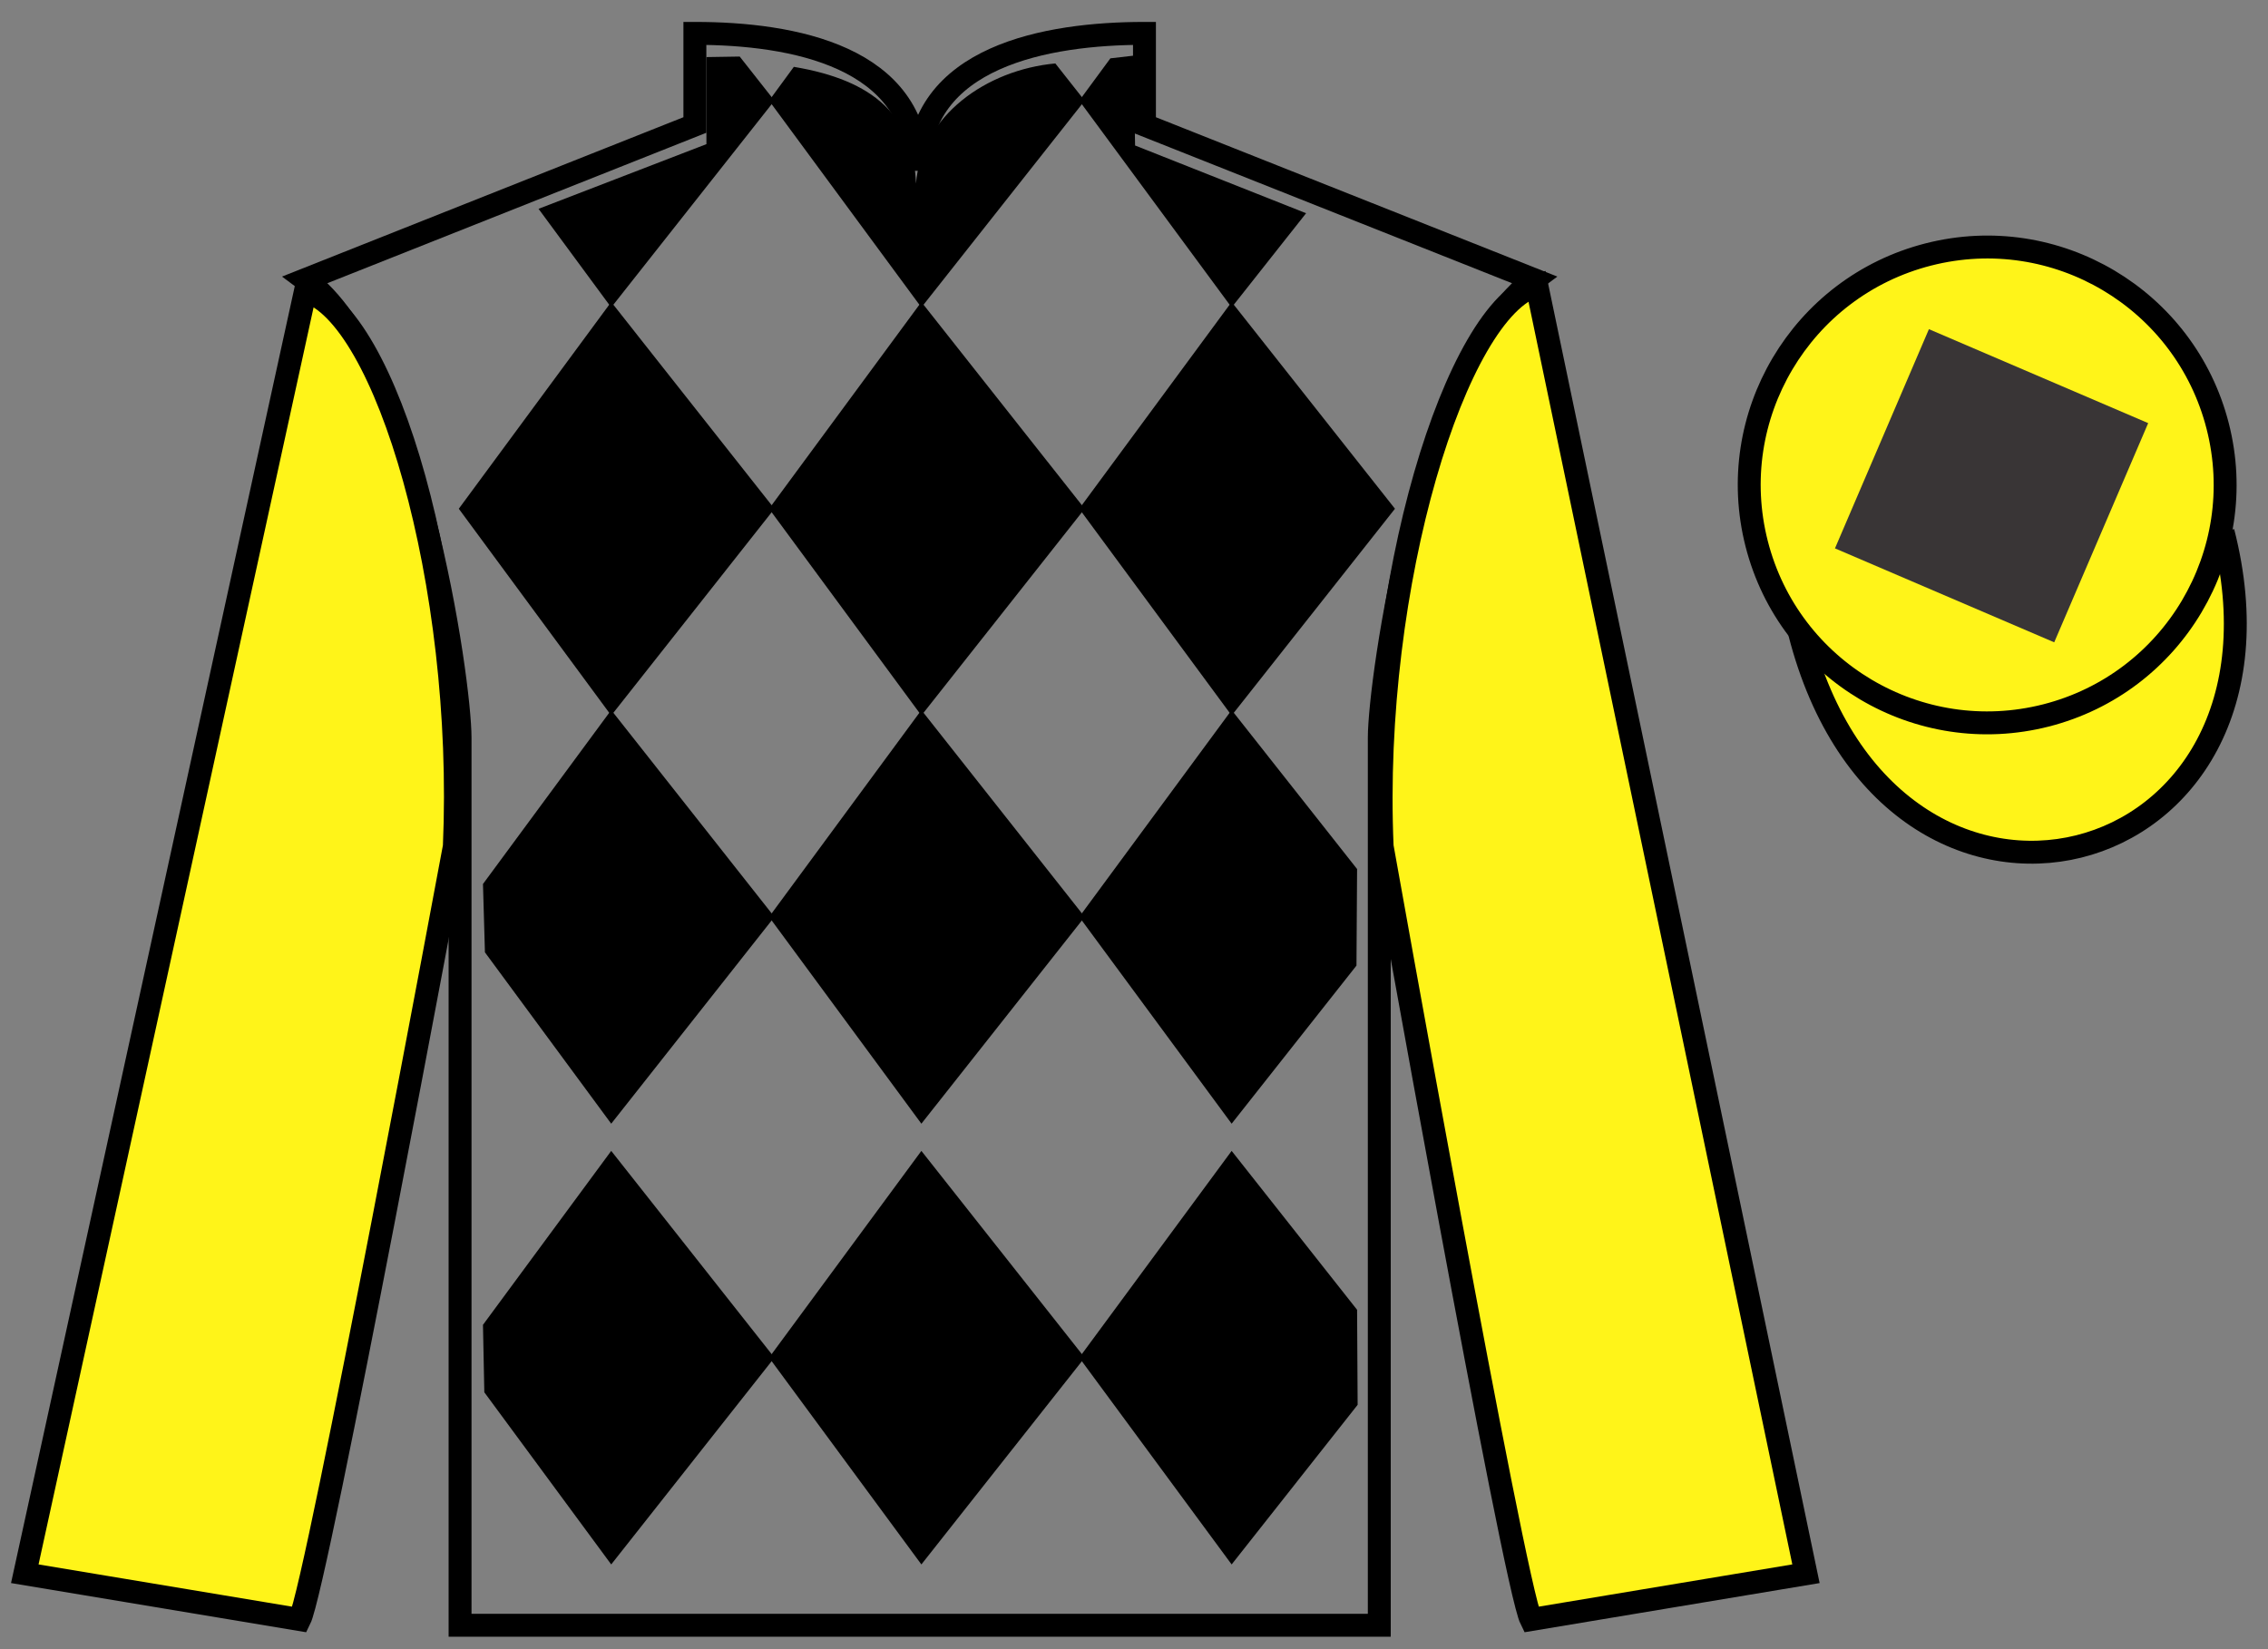 <?xml version="1.0" encoding="UTF-8"?>
<svg xmlns="http://www.w3.org/2000/svg" xmlns:xlink="http://www.w3.org/1999/xlink" width="99pt" height="72pt" viewBox="0 0 99 72" version="1.1">
<rect x="0" y="0" width="99" height="72" fill="#808080" stroke="none"/>
<g id="surface0">
<path style="fill-rule:nonzero;fill:rgb(100%,95.41%,10.001%);fill-opacity:1;stroke-width:10;stroke-linecap:butt;stroke-linejoin:miter;stroke:rgb(0%,0%,0%);stroke-opacity:1;stroke-miterlimit:4;" d="M 785.508 443.828 C 825.234 288.203 1009.18 335.781 970.391 487.773 " transform="matrix(0.1,0,0,-0.1,0,72)"/>
<path style=" stroke:none;fill-rule:nonzero;fill:rgb(0%,0%,0%);fill-opacity:1;" d="M 46.066 2.77 L 47.348 4.395 L 40.219 13.422 L 33.57 4.395 L 34.652 2.918 C 38.141 3.504 39.863 5.047 39.984 8.016 C 40.219 5.047 43.062 3.047 46.066 2.77 "/>
<path style=" stroke:none;fill-rule:nonzero;fill:rgb(0%,0%,0%);fill-opacity:1;" d="M 26.68 13.184 L 20.027 22.211 L 26.68 31.238 L 33.805 22.211 L 26.68 13.184 "/>
<path style=" stroke:none;fill-rule:nonzero;fill:rgb(0%,0%,0%);fill-opacity:1;" d="M 40.219 13.184 L 33.57 22.211 L 40.219 31.238 L 47.348 22.211 L 40.219 13.184 "/>
<path style=" stroke:none;fill-rule:nonzero;fill:rgb(0%,0%,0%);fill-opacity:1;" d="M 53.762 13.184 L 47.109 22.211 L 53.762 31.238 L 60.891 22.211 L 53.762 13.184 "/>
<path style=" stroke:none;fill-rule:nonzero;fill:rgb(0%,0%,0%);fill-opacity:1;" d="M 26.68 31 L 21.082 38.594 L 21.168 41.578 L 26.68 49.059 L 33.805 40.031 L 26.68 31 "/>
<path style=" stroke:none;fill-rule:nonzero;fill:rgb(0%,0%,0%);fill-opacity:1;" d="M 40.219 31 L 33.57 40.031 L 40.219 49.059 L 47.348 40.031 L 40.219 31 "/>
<path style=" stroke:none;fill-rule:nonzero;fill:rgb(0%,0%,0%);fill-opacity:1;" d="M 59.238 37.941 L 53.762 31 L 47.109 40.031 L 53.762 49.059 L 59.211 42.156 L 59.238 37.941 "/>
<path style=" stroke:none;fill-rule:nonzero;fill:rgb(0%,0%,0%);fill-opacity:1;" d="M 26.68 50.246 L 21.082 57.84 L 21.141 60.785 L 26.68 68.301 L 33.805 59.273 L 26.68 50.246 "/>
<path style=" stroke:none;fill-rule:nonzero;fill:rgb(0%,0%,0%);fill-opacity:1;" d="M 40.219 50.246 L 33.57 59.273 L 40.219 68.301 L 47.348 59.273 L 40.219 50.246 "/>
<path style=" stroke:none;fill-rule:nonzero;fill:rgb(0%,0%,0%);fill-opacity:1;" d="M 59.238 57.184 L 53.762 50.246 L 47.109 59.273 L 53.762 68.301 L 59.262 61.332 L 59.238 57.184 "/>
<path style=" stroke:none;fill-rule:nonzero;fill:rgb(0%,0%,0%);fill-opacity:1;" d="M 32.289 2.469 L 30.836 2.492 L 30.836 6.293 L 23.508 9.117 L 26.68 13.422 L 33.805 4.395 L 32.289 2.469 "/>
<path style=" stroke:none;fill-rule:nonzero;fill:rgb(0%,0%,0%);fill-opacity:1;" d="M 49.547 6.352 L 49.48 2.43 L 48.469 2.547 L 47.109 4.395 L 53.762 13.422 L 57.012 9.309 L 49.547 6.352 "/>
<path style="fill:none;stroke-width:10;stroke-linecap:butt;stroke-linejoin:miter;stroke:rgb(0%,0%,0%);stroke-opacity:1;stroke-miterlimit:4;" d="M 303.32 705.43 L 303.32 665.43 L 133.32 597.93 C 180.82 562.93 200.82 422.93 200.82 397.93 C 200.82 372.93 200.82 10.43 200.82 10.43 L 602.07 10.43 C 602.07 10.43 602.07 372.93 602.07 397.93 C 602.07 422.93 622.07 562.93 669.57 597.93 L 499.57 665.43 L 499.57 705.43 C 456.953 705.43 400.703 695.43 400.703 645.43 C 400.703 695.43 345.977 705.43 303.32 705.43 Z M 303.32 705.43 " transform="matrix(0.1,0,0,-0.1,0,72)"/>
<path style=" stroke:none;fill-rule:nonzero;fill:rgb(100%,95.41%,10.001%);fill-opacity:1;" d="M 13.082 70.707 C 13.832 69.207 19.832 36.957 19.832 36.957 C 20.332 25.457 16.832 13.707 13.332 12.707 L 1.082 68.707 L 13.082 70.707 "/>
<path style="fill:none;stroke-width:10;stroke-linecap:butt;stroke-linejoin:miter;stroke:rgb(0%,0%,0%);stroke-opacity:1;stroke-miterlimit:4;" d="M 130.82 12.93 C 138.32 27.93 198.32 350.43 198.32 350.43 C 203.32 465.43 168.32 582.93 133.32 592.93 L 10.82 32.93 L 130.82 12.93 Z M 130.82 12.93 " transform="matrix(0.1,0,0,-0.1,0,72)"/>
<path style=" stroke:none;fill-rule:nonzero;fill:rgb(100%,95.41%,10.001%);fill-opacity:1;" d="M 78.832 68.707 L 67.082 12.457 C 63.582 13.457 59.832 25.457 60.332 36.957 C 60.332 36.957 66.082 69.207 66.832 70.707 L 78.832 68.707 "/>
<path style="fill:none;stroke-width:10;stroke-linecap:butt;stroke-linejoin:miter;stroke:rgb(0%,0%,0%);stroke-opacity:1;stroke-miterlimit:4;" d="M 788.32 32.93 L 670.82 595.43 C 635.82 585.43 598.32 465.43 603.32 350.43 C 603.32 350.43 660.82 27.93 668.32 12.93 L 788.32 32.93 Z M 788.32 32.93 " transform="matrix(0.1,0,0,-0.1,0,72)"/>
<path style=" stroke:none;fill-rule:nonzero;fill:rgb(100%,95.41%,10.001%);fill-opacity:1;" d="M 89.312 31.234 C 94.867 29.816 98.223 24.16 96.805 18.605 C 95.387 13.047 89.734 9.691 84.176 11.109 C 78.617 12.527 75.262 18.184 76.68 23.738 C 78.098 29.297 83.754 32.652 89.312 31.234 "/>
<path style="fill:none;stroke-width:10;stroke-linecap:butt;stroke-linejoin:miter;stroke:rgb(0%,0%,0%);stroke-opacity:1;stroke-miterlimit:4;" d="M 893.125 407.656 C 948.672 421.836 982.227 478.398 968.047 533.945 C 953.867 589.531 897.344 623.086 841.758 608.906 C 786.172 594.727 752.617 538.164 766.797 482.617 C 780.977 427.031 837.539 393.477 893.125 407.656 Z M 893.125 407.656 " transform="matrix(0.1,0,0,-0.1,0,72)"/>
<path style="fill:none;stroke-width:10;stroke-linecap:butt;stroke-linejoin:miter;stroke:rgb(0%,0%,0%);stroke-opacity:1;stroke-miterlimit:4;" d="M 871.562 491.484 C 880.898 493.867 886.523 503.359 884.141 512.695 C 881.758 522.031 872.266 527.695 862.93 525.312 C 853.594 522.93 847.93 513.398 850.312 504.062 C 852.695 494.727 862.227 489.102 871.562 491.484 Z M 871.562 491.484 " transform="matrix(0.1,0,0,-0.1,0,72)"/>
<path style=" stroke:none;fill-rule:nonzero;fill:rgb(22.358%,20.945%,21.295%);fill-opacity:1;" d="M 89.668 28.043 L 93.77 18.473 L 84.199 14.371 L 80.098 23.941 L 89.668 28.043 "/>
</g>
</svg>
